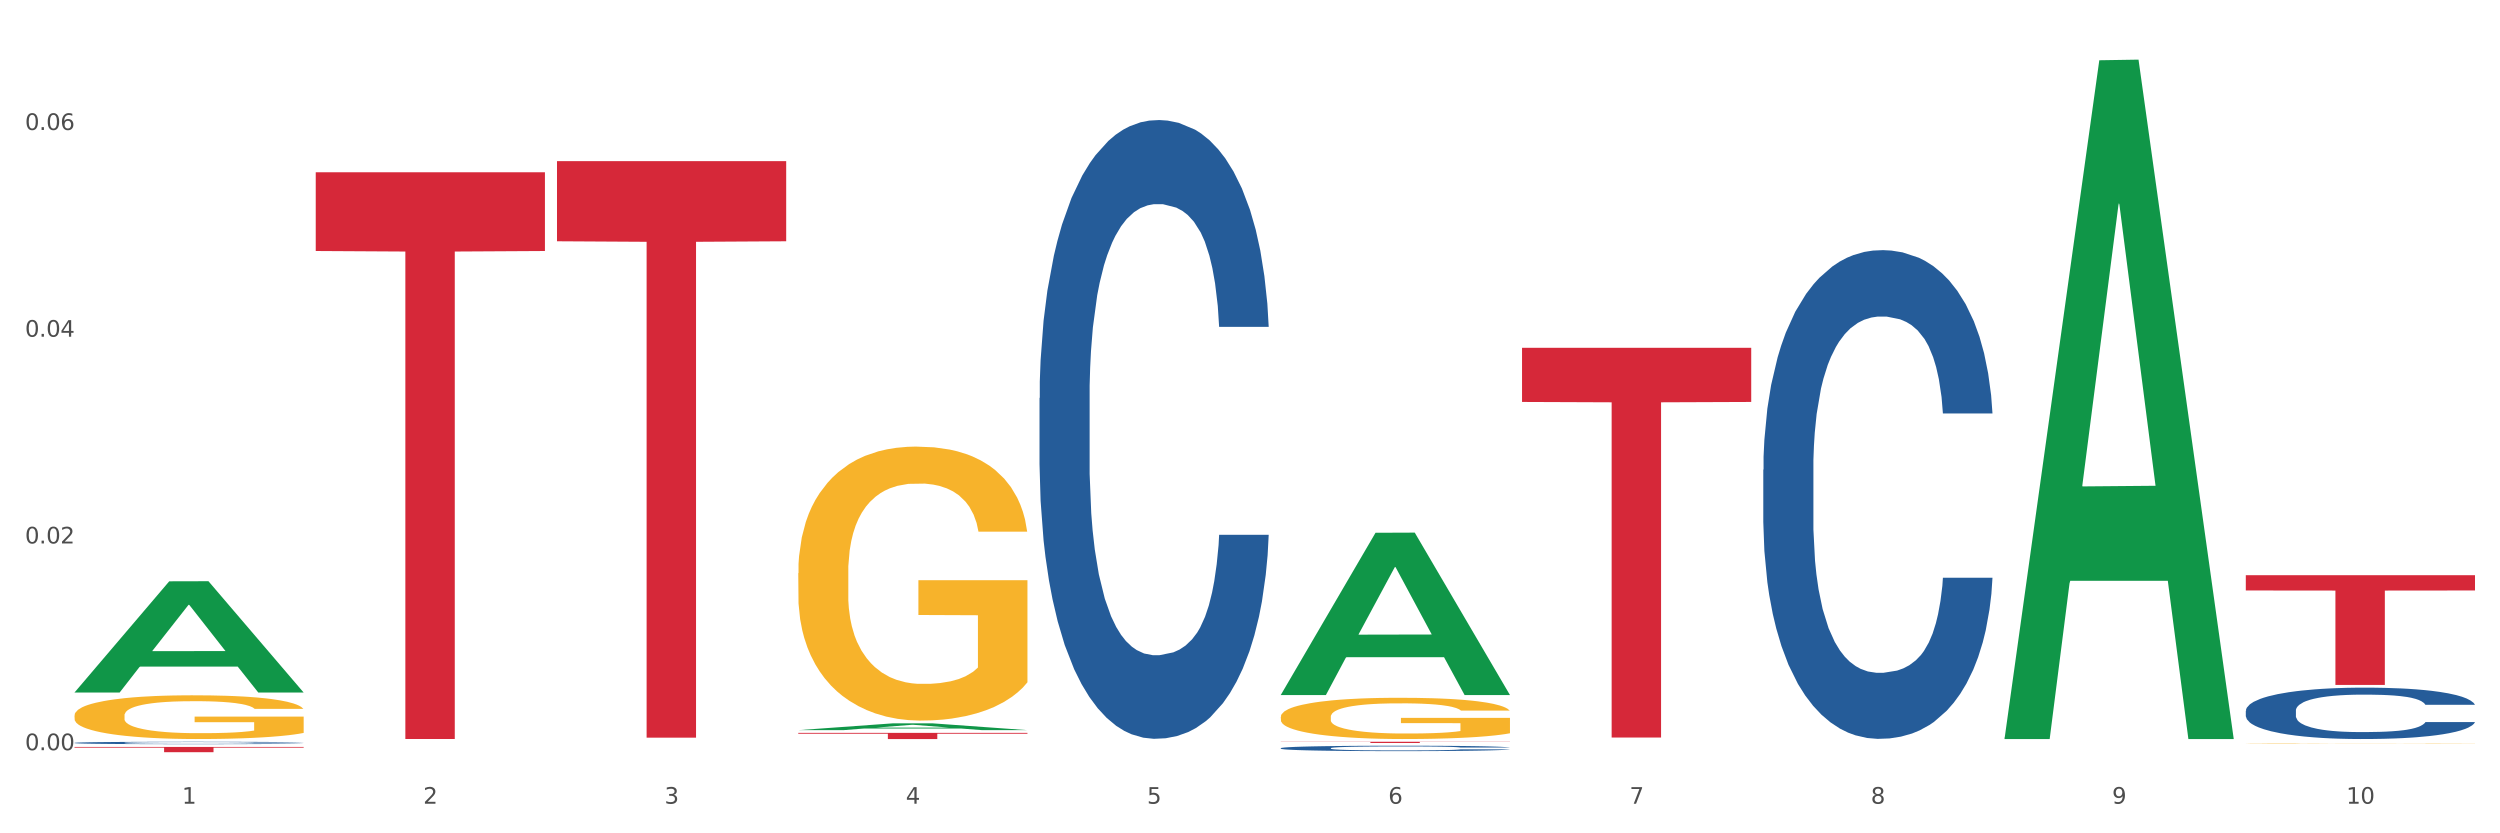 <?xml version="1.0" encoding="utf-8" standalone="no"?>
<!DOCTYPE svg PUBLIC "-//W3C//DTD SVG 1.1//EN"
  "http://www.w3.org/Graphics/SVG/1.1/DTD/svg11.dtd">
<svg xmlns:xlink="http://www.w3.org/1999/xlink" width="1080pt" height="360pt" viewBox="0 0 1080 360" xmlns="http://www.w3.org/2000/svg" version="1.1">
 <rect x="0" y="0" width="1080" height="360" fill="#333333" stroke="none"/>
 <defs>
  <style type="text/css">*{stroke-linejoin: round; stroke-linecap: butt}</style>
 </defs>
 <g id="figure_1">
  <g id="patch_1">
   <path d="M 0 360 
L 1080 360 
L 1080 0 
L 0 0 
z
" style="fill: #ffffff; stroke: #ffffff; stroke-linejoin: miter"/>
  </g>
  <g id="axes_1">
   <g id="matplotlib.axis_1">
    <g id="xtick_1">
     <g id="text_1">
      <!-- 1 -->
      <g style="fill: #4d4d4d" transform="translate(78.627 347.204) scale(0.096 -0.096)">
       <defs>
        <path id="DejaVuSans-31" d="M 794 531 
L 1825 531 
L 1825 4091 
L 703 3866 
L 703 4441 
L 1819 4666 
L 2450 4666 
L 2450 531 
L 3481 531 
L 3481 0 
L 794 0 
L 794 531 
z
" transform="scale(0.016)"/>
       </defs>
       <use xlink:href="#DejaVuSans-31"/>
      </g>
     </g>
    </g>
    <g id="xtick_2">
     <g id="text_2">
      <!-- 2 -->
      <g style="fill: #4d4d4d" transform="translate(182.851 347.204) scale(0.096 -0.096)">
       <defs>
        <path id="DejaVuSans-32" d="M 1228 531 
L 3431 531 
L 3431 0 
L 469 0 
L 469 531 
Q 828 903 1448 1529 
Q 2069 2156 2228 2338 
Q 2531 2678 2651 2914 
Q 2772 3150 2772 3378 
Q 2772 3750 2511 3984 
Q 2250 4219 1831 4219 
Q 1534 4219 1204 4116 
Q 875 4013 500 3803 
L 500 4441 
Q 881 4594 1212 4672 
Q 1544 4750 1819 4750 
Q 2544 4750 2975 4387 
Q 3406 4025 3406 3419 
Q 3406 3131 3298 2873 
Q 3191 2616 2906 2266 
Q 2828 2175 2409 1742 
Q 1991 1309 1228 531 
z
" transform="scale(0.016)"/>
       </defs>
       <use xlink:href="#DejaVuSans-32"/>
      </g>
     </g>
    </g>
    <g id="xtick_3">
     <g id="text_3">
      <!-- 3 -->
      <g style="fill: #4d4d4d" transform="translate(287.074 347.204) scale(0.096 -0.096)">
       <defs>
        <path id="DejaVuSans-33" d="M 2597 2516 
Q 3050 2419 3304 2112 
Q 3559 1806 3559 1356 
Q 3559 666 3084 287 
Q 2609 -91 1734 -91 
Q 1441 -91 1130 -33 
Q 819 25 488 141 
L 488 750 
Q 750 597 1062 519 
Q 1375 441 1716 441 
Q 2309 441 2620 675 
Q 2931 909 2931 1356 
Q 2931 1769 2642 2001 
Q 2353 2234 1838 2234 
L 1294 2234 
L 1294 2753 
L 1863 2753 
Q 2328 2753 2575 2939 
Q 2822 3125 2822 3475 
Q 2822 3834 2567 4026 
Q 2313 4219 1838 4219 
Q 1578 4219 1281 4162 
Q 984 4106 628 3988 
L 628 4550 
Q 988 4650 1302 4700 
Q 1616 4750 1894 4750 
Q 2613 4750 3031 4423 
Q 3450 4097 3450 3541 
Q 3450 3153 3228 2886 
Q 3006 2619 2597 2516 
z
" transform="scale(0.016)"/>
       </defs>
       <use xlink:href="#DejaVuSans-33"/>
      </g>
     </g>
    </g>
    <g id="xtick_4">
     <g id="text_4">
      <!-- 4 -->
      <g style="fill: #4d4d4d" transform="translate(391.298 347.204) scale(0.096 -0.096)">
       <defs>
        <path id="DejaVuSans-34" d="M 2419 4116 
L 825 1625 
L 2419 1625 
L 2419 4116 
z
M 2253 4666 
L 3047 4666 
L 3047 1625 
L 3713 1625 
L 3713 1100 
L 3047 1100 
L 3047 0 
L 2419 0 
L 2419 1100 
L 313 1100 
L 313 1709 
L 2253 4666 
z
" transform="scale(0.016)"/>
       </defs>
       <use xlink:href="#DejaVuSans-34"/>
      </g>
     </g>
    </g>
    <g id="xtick_5">
     <g id="text_5">
      <!-- 5 -->
      <g style="fill: #4d4d4d" transform="translate(495.522 347.204) scale(0.096 -0.096)">
       <defs>
        <path id="DejaVuSans-35" d="M 691 4666 
L 3169 4666 
L 3169 4134 
L 1269 4134 
L 1269 2991 
Q 1406 3038 1543 3061 
Q 1681 3084 1819 3084 
Q 2600 3084 3056 2656 
Q 3513 2228 3513 1497 
Q 3513 744 3044 326 
Q 2575 -91 1722 -91 
Q 1428 -91 1123 -41 
Q 819 9 494 109 
L 494 744 
Q 775 591 1075 516 
Q 1375 441 1709 441 
Q 2250 441 2565 725 
Q 2881 1009 2881 1497 
Q 2881 1984 2565 2268 
Q 2250 2553 1709 2553 
Q 1456 2553 1204 2497 
Q 953 2441 691 2322 
L 691 4666 
z
" transform="scale(0.016)"/>
       </defs>
       <use xlink:href="#DejaVuSans-35"/>
      </g>
     </g>
    </g>
    <g id="xtick_6">
     <g id="text_6">
      <!-- 6 -->
      <g style="fill: #4d4d4d" transform="translate(599.745 347.204) scale(0.096 -0.096)">
       <defs>
        <path id="DejaVuSans-36" d="M 2113 2584 
Q 1688 2584 1439 2293 
Q 1191 2003 1191 1497 
Q 1191 994 1439 701 
Q 1688 409 2113 409 
Q 2538 409 2786 701 
Q 3034 994 3034 1497 
Q 3034 2003 2786 2293 
Q 2538 2584 2113 2584 
z
M 3366 4563 
L 3366 3988 
Q 3128 4100 2886 4159 
Q 2644 4219 2406 4219 
Q 1781 4219 1451 3797 
Q 1122 3375 1075 2522 
Q 1259 2794 1537 2939 
Q 1816 3084 2150 3084 
Q 2853 3084 3261 2657 
Q 3669 2231 3669 1497 
Q 3669 778 3244 343 
Q 2819 -91 2113 -91 
Q 1303 -91 875 529 
Q 447 1150 447 2328 
Q 447 3434 972 4092 
Q 1497 4750 2381 4750 
Q 2619 4750 2861 4703 
Q 3103 4656 3366 4563 
z
" transform="scale(0.016)"/>
       </defs>
       <use xlink:href="#DejaVuSans-36"/>
      </g>
     </g>
    </g>
    <g id="xtick_7">
     <g id="text_7">
      <!-- 7 -->
      <g style="fill: #4d4d4d" transform="translate(703.969 347.204) scale(0.096 -0.096)">
       <defs>
        <path id="DejaVuSans-37" d="M 525 4666 
L 3525 4666 
L 3525 4397 
L 1831 0 
L 1172 0 
L 2766 4134 
L 525 4134 
L 525 4666 
z
" transform="scale(0.016)"/>
       </defs>
       <use xlink:href="#DejaVuSans-37"/>
      </g>
     </g>
    </g>
    <g id="xtick_8">
     <g id="text_8">
      <!-- 8 -->
      <g style="fill: #4d4d4d" transform="translate(808.193 347.204) scale(0.096 -0.096)">
       <defs>
        <path id="DejaVuSans-38" d="M 2034 2216 
Q 1584 2216 1326 1975 
Q 1069 1734 1069 1313 
Q 1069 891 1326 650 
Q 1584 409 2034 409 
Q 2484 409 2743 651 
Q 3003 894 3003 1313 
Q 3003 1734 2745 1975 
Q 2488 2216 2034 2216 
z
M 1403 2484 
Q 997 2584 770 2862 
Q 544 3141 544 3541 
Q 544 4100 942 4425 
Q 1341 4750 2034 4750 
Q 2731 4750 3128 4425 
Q 3525 4100 3525 3541 
Q 3525 3141 3298 2862 
Q 3072 2584 2669 2484 
Q 3125 2378 3379 2068 
Q 3634 1759 3634 1313 
Q 3634 634 3220 271 
Q 2806 -91 2034 -91 
Q 1263 -91 848 271 
Q 434 634 434 1313 
Q 434 1759 690 2068 
Q 947 2378 1403 2484 
z
M 1172 3481 
Q 1172 3119 1398 2916 
Q 1625 2713 2034 2713 
Q 2441 2713 2670 2916 
Q 2900 3119 2900 3481 
Q 2900 3844 2670 4047 
Q 2441 4250 2034 4250 
Q 1625 4250 1398 4047 
Q 1172 3844 1172 3481 
z
" transform="scale(0.016)"/>
       </defs>
       <use xlink:href="#DejaVuSans-38"/>
      </g>
     </g>
    </g>
    <g id="xtick_9">
     <g id="text_9">
      <!-- 9 -->
      <g style="fill: #4d4d4d" transform="translate(912.416 347.204) scale(0.096 -0.096)">
       <defs>
        <path id="DejaVuSans-39" d="M 703 97 
L 703 672 
Q 941 559 1184 500 
Q 1428 441 1663 441 
Q 2288 441 2617 861 
Q 2947 1281 2994 2138 
Q 2813 1869 2534 1725 
Q 2256 1581 1919 1581 
Q 1219 1581 811 2004 
Q 403 2428 403 3163 
Q 403 3881 828 4315 
Q 1253 4750 1959 4750 
Q 2769 4750 3195 4129 
Q 3622 3509 3622 2328 
Q 3622 1225 3098 567 
Q 2575 -91 1691 -91 
Q 1453 -91 1209 -44 
Q 966 3 703 97 
z
M 1959 2075 
Q 2384 2075 2632 2365 
Q 2881 2656 2881 3163 
Q 2881 3666 2632 3958 
Q 2384 4250 1959 4250 
Q 1534 4250 1286 3958 
Q 1038 3666 1038 3163 
Q 1038 2656 1286 2365 
Q 1534 2075 1959 2075 
z
" transform="scale(0.016)"/>
       </defs>
       <use xlink:href="#DejaVuSans-39"/>
      </g>
     </g>
    </g>
    <g id="xtick_10">
     <g id="text_10">
      <!-- 10 -->
      <g style="fill: #4d4d4d" transform="translate(1013.586 347.204) scale(0.096 -0.096)">
       <defs>
        <path id="DejaVuSans-30" d="M 2034 4250 
Q 1547 4250 1301 3770 
Q 1056 3291 1056 2328 
Q 1056 1369 1301 889 
Q 1547 409 2034 409 
Q 2525 409 2770 889 
Q 3016 1369 3016 2328 
Q 3016 3291 2770 3770 
Q 2525 4250 2034 4250 
z
M 2034 4750 
Q 2819 4750 3233 4129 
Q 3647 3509 3647 2328 
Q 3647 1150 3233 529 
Q 2819 -91 2034 -91 
Q 1250 -91 836 529 
Q 422 1150 422 2328 
Q 422 3509 836 4129 
Q 1250 4750 2034 4750 
z
" transform="scale(0.016)"/>
       </defs>
       <use xlink:href="#DejaVuSans-31"/>
       <use xlink:href="#DejaVuSans-30" transform="translate(63.623 0)"/>
      </g>
     </g>
    </g>
    <g id="xtick_11"/>
    <g id="xtick_12"/>
    <g id="xtick_13"/>
    <g id="xtick_14"/>
    <g id="xtick_15"/>
    <g id="xtick_16"/>
    <g id="xtick_17"/>
    <g id="xtick_18"/>
    <g id="xtick_19"/>
   </g>
   <g id="matplotlib.axis_2">
    <g id="ytick_1">
     <g id="text_11">
      <!-- 0.00 -->
      <g style="fill: #4d4d4d" transform="translate(10.8 324.089) scale(0.096 -0.096)">
       <defs>
        <path id="DejaVuSans-2e" d="M 684 794 
L 1344 794 
L 1344 0 
L 684 0 
L 684 794 
z
" transform="scale(0.016)"/>
       </defs>
       <use xlink:href="#DejaVuSans-30"/>
       <use xlink:href="#DejaVuSans-2e" transform="translate(63.623 0)"/>
       <use xlink:href="#DejaVuSans-30" transform="translate(95.41 0)"/>
       <use xlink:href="#DejaVuSans-30" transform="translate(159.033 0)"/>
      </g>
     </g>
    </g>
    <g id="ytick_2">
     <g id="text_12">
      <!-- 0.02 -->
      <g style="fill: #4d4d4d" transform="translate(10.8 234.775) scale(0.096 -0.096)">
       <use xlink:href="#DejaVuSans-30"/>
       <use xlink:href="#DejaVuSans-2e" transform="translate(63.623 0)"/>
       <use xlink:href="#DejaVuSans-30" transform="translate(95.41 0)"/>
       <use xlink:href="#DejaVuSans-32" transform="translate(159.033 0)"/>
      </g>
     </g>
    </g>
    <g id="ytick_3">
     <g id="text_13">
      <!-- 0.04 -->
      <g style="fill: #4d4d4d" transform="translate(10.8 145.46) scale(0.096 -0.096)">
       <use xlink:href="#DejaVuSans-30"/>
       <use xlink:href="#DejaVuSans-2e" transform="translate(63.623 0)"/>
       <use xlink:href="#DejaVuSans-30" transform="translate(95.41 0)"/>
       <use xlink:href="#DejaVuSans-34" transform="translate(159.033 0)"/>
      </g>
     </g>
    </g>
    <g id="ytick_4">
     <g id="text_14">
      <!-- 0.06 -->
      <g style="fill: #4d4d4d" transform="translate(10.8 56.145) scale(0.096 -0.096)">
       <use xlink:href="#DejaVuSans-30"/>
       <use xlink:href="#DejaVuSans-2e" transform="translate(63.623 0)"/>
       <use xlink:href="#DejaVuSans-30" transform="translate(95.41 0)"/>
       <use xlink:href="#DejaVuSans-36" transform="translate(159.033 0)"/>
      </g>
     </g>
    </g>
    <g id="ytick_5"/>
    <g id="ytick_6"/>
    <g id="ytick_7"/>
   </g>
   <g id="PolyCollection_1">
    <path d="M 32.175 299.098 
L 32.277 299.053 
L 73.107 251.126 
L 90.051 251.081 
L 131.187 299.189 
L 111.589 299.189 
L 102.709 287.986 
L 60.552 287.986 
L 60.246 288.167 
L 51.671 299.189 
L 32.175 299.189 
L 32.175 299.098 
L 65.86 281.301 
L 97.401 281.256 
L 81.783 261.335 
L 81.579 261.245 
L 81.375 261.38 
L 65.758 281.256 
L 65.86 281.301 
L 32.175 299.098 
z
" clip-path="url(#p288e149e79)" style="fill: #109648"/>
    <path d="M 553.293 323.199 
L 553.41 323.197 
L 553.41 323.137 
L 553.761 323.056 
L 555.049 322.906 
L 556.687 322.792 
L 559.496 322.659 
L 561.017 322.604 
L 563.007 322.542 
L 567.103 322.441 
L 571.785 322.355 
L 575.062 322.308 
L 577.52 322.278 
L 583.02 322.225 
L 586.18 322.201 
L 589.457 322.182 
L 592.266 322.169 
L 596.948 322.154 
L 600.693 322.148 
L 605.023 322.146 
L 608.651 322.148 
L 613.45 322.156 
L 620.472 322.182 
L 623.164 322.197 
L 626.792 322.223 
L 630.537 322.257 
L 633.58 322.291 
L 637.091 322.34 
L 640.719 322.405 
L 644.23 322.486 
L 646.688 322.561 
L 648.677 322.64 
L 650.433 322.737 
L 651.72 322.841 
L 652.306 322.929 
L 630.888 322.929 
L 630.303 322.85 
L 629.132 322.764 
L 627.962 322.707 
L 626.675 322.659 
L 624.685 322.606 
L 622.929 322.572 
L 620.004 322.531 
L 617.312 322.505 
L 615.088 322.49 
L 612.396 322.477 
L 606.661 322.465 
L 602.565 322.465 
L 599.99 322.469 
L 596.83 322.48 
L 594.139 322.495 
L 590.979 322.52 
L 588.521 322.548 
L 586.063 322.585 
L 584.659 322.61 
L 582.552 322.657 
L 581.148 322.696 
L 579.275 322.762 
L 578.222 322.809 
L 576.349 322.931 
L 575.53 323.021 
L 575.179 323.083 
L 574.945 323.152 
L 574.945 323.486 
L 575.647 323.636 
L 576.232 323.7 
L 577.168 323.773 
L 578.924 323.867 
L 581.499 323.959 
L 584.191 324.026 
L 586.414 324.066 
L 588.521 324.096 
L 590.628 324.12 
L 593.202 324.141 
L 595.309 324.154 
L 598.469 324.167 
L 602.214 324.173 
L 605.14 324.173 
L 611.109 324.163 
L 613.801 324.152 
L 616.375 324.137 
L 619.184 324.113 
L 621.408 324.088 
L 622.695 324.068 
L 624.802 324.028 
L 626.441 323.985 
L 627.845 323.936 
L 628.781 323.893 
L 629.835 323.829 
L 630.654 323.756 
L 630.888 323.717 
L 652.306 323.717 
L 651.837 323.794 
L 651.018 323.869 
L 649.38 323.97 
L 648.092 324.028 
L 646.103 324.098 
L 643.996 324.158 
L 641.07 324.225 
L 638.378 324.274 
L 635.569 324.317 
L 632.526 324.355 
L 627.026 324.409 
L 625.036 324.424 
L 620.823 324.45 
L 617.546 324.465 
L 612.747 324.479 
L 607.832 324.488 
L 602.682 324.49 
L 598.118 324.486 
L 593.085 324.473 
L 589.925 324.46 
L 586.414 324.441 
L 582.318 324.411 
L 578.456 324.375 
L 574.828 324.332 
L 571.434 324.283 
L 568.274 324.227 
L 564.177 324.135 
L 561.135 324.045 
L 558.911 323.961 
L 557.389 323.891 
L 555.868 323.801 
L 555.049 323.739 
L 553.761 323.589 
L 553.293 323.45 
L 553.293 323.199 
z
" clip-path="url(#p288e149e79)" style="fill: #255c99"/>
    <path d="M 761.74 202.923 
L 761.857 202.73 
L 761.857 197.331 
L 762.208 190.004 
L 763.496 176.507 
L 765.134 166.287 
L 767.943 154.332 
L 769.465 149.319 
L 771.454 143.727 
L 775.551 134.664 
L 780.232 126.951 
L 783.509 122.709 
L 785.967 120.01 
L 791.467 115.189 
L 794.627 113.068 
L 797.904 111.333 
L 800.713 110.176 
L 805.395 108.826 
L 809.14 108.248 
L 813.47 108.055 
L 817.098 108.248 
L 821.897 109.019 
L 828.919 111.333 
L 831.611 112.683 
L 835.239 114.997 
L 838.984 118.082 
L 842.027 121.167 
L 845.538 125.602 
L 849.166 131.386 
L 852.677 138.714 
L 855.135 145.462 
L 857.125 152.597 
L 858.88 161.274 
L 860.168 170.722 
L 860.753 178.628 
L 839.335 178.628 
L 838.75 171.493 
L 837.58 163.78 
L 836.409 158.574 
L 835.122 154.332 
L 833.132 149.512 
L 831.377 146.426 
L 828.451 142.763 
L 825.759 140.449 
L 823.535 139.099 
L 820.843 137.942 
L 815.109 136.785 
L 811.012 136.785 
L 808.438 137.171 
L 805.278 138.135 
L 802.586 139.485 
L 799.426 141.799 
L 796.968 144.305 
L 794.51 147.583 
L 793.106 149.897 
L 790.999 154.139 
L 789.595 157.61 
L 787.722 163.588 
L 786.669 167.83 
L 784.796 178.82 
L 783.977 186.919 
L 783.626 192.511 
L 783.392 198.681 
L 783.392 228.761 
L 784.094 242.259 
L 784.679 248.043 
L 785.616 254.599 
L 787.371 263.083 
L 789.946 271.375 
L 792.638 277.352 
L 794.862 281.016 
L 796.968 283.715 
L 799.075 285.836 
L 801.65 287.765 
L 803.756 288.922 
L 806.916 290.078 
L 810.661 290.657 
L 813.587 290.657 
L 819.556 289.693 
L 822.248 288.729 
L 824.823 287.379 
L 827.632 285.258 
L 829.855 282.944 
L 831.143 281.209 
L 833.249 277.545 
L 834.888 273.689 
L 836.292 269.254 
L 837.229 265.397 
L 838.282 259.613 
L 839.101 253.057 
L 839.335 249.586 
L 860.753 249.586 
L 860.285 256.528 
L 859.465 263.276 
L 857.827 272.339 
L 856.539 277.545 
L 854.55 283.908 
L 852.443 289.307 
L 849.517 295.285 
L 846.825 299.72 
L 844.017 303.576 
L 840.974 307.047 
L 835.473 311.867 
L 833.483 313.217 
L 829.27 315.531 
L 825.993 316.881 
L 821.195 318.23 
L 816.279 319.002 
L 811.13 319.195 
L 806.565 318.809 
L 801.533 317.652 
L 798.373 316.495 
L 794.862 314.76 
L 790.765 312.06 
L 786.903 308.782 
L 783.275 304.926 
L 779.881 300.491 
L 776.721 295.477 
L 772.625 287.186 
L 769.582 279.088 
L 767.358 271.568 
L 765.837 265.205 
L 764.315 257.106 
L 763.496 251.514 
L 762.208 238.017 
L 761.74 225.483 
L 761.74 202.923 
z
" clip-path="url(#p288e149e79)" style="fill: #255c99"/>
    <path d="M 970.188 307.038 
L 970.305 307.018 
L 970.305 306.45 
L 970.656 305.679 
L 971.943 304.26 
L 973.582 303.186 
L 976.39 301.929 
L 977.912 301.402 
L 979.902 300.814 
L 983.998 299.861 
L 988.679 299.05 
L 991.956 298.604 
L 994.414 298.32 
L 999.915 297.813 
L 1003.075 297.59 
L 1006.352 297.407 
L 1009.161 297.286 
L 1013.842 297.144 
L 1017.587 297.083 
L 1021.917 297.063 
L 1025.546 297.083 
L 1030.344 297.164 
L 1037.366 297.407 
L 1040.058 297.549 
L 1043.686 297.793 
L 1047.431 298.117 
L 1050.474 298.441 
L 1053.985 298.908 
L 1057.613 299.516 
L 1061.125 300.286 
L 1063.582 300.996 
L 1065.572 301.746 
L 1067.327 302.659 
L 1068.615 303.652 
L 1069.2 304.483 
L 1047.782 304.483 
L 1047.197 303.733 
L 1046.027 302.922 
L 1044.857 302.375 
L 1043.569 301.929 
L 1041.58 301.422 
L 1039.824 301.097 
L 1036.898 300.712 
L 1034.206 300.469 
L 1031.983 300.327 
L 1029.291 300.205 
L 1023.556 300.084 
L 1019.46 300.084 
L 1016.885 300.124 
L 1013.725 300.226 
L 1011.033 300.368 
L 1007.873 300.611 
L 1005.415 300.874 
L 1002.958 301.219 
L 1001.553 301.462 
L 999.447 301.908 
L 998.042 302.273 
L 996.17 302.902 
L 995.116 303.348 
L 993.244 304.504 
L 992.424 305.355 
L 992.073 305.943 
L 991.839 306.592 
L 991.839 309.755 
L 992.541 311.174 
L 993.127 311.782 
L 994.063 312.471 
L 995.818 313.364 
L 998.393 314.235 
L 1001.085 314.864 
L 1003.309 315.249 
L 1005.415 315.533 
L 1007.522 315.756 
L 1010.097 315.959 
L 1012.203 316.08 
L 1015.363 316.202 
L 1019.109 316.263 
L 1022.035 316.263 
L 1028.003 316.161 
L 1030.695 316.06 
L 1033.27 315.918 
L 1036.079 315.695 
L 1038.303 315.452 
L 1039.59 315.269 
L 1041.697 314.884 
L 1043.335 314.479 
L 1044.739 314.012 
L 1045.676 313.607 
L 1046.729 312.999 
L 1047.548 312.309 
L 1047.782 311.944 
L 1069.2 311.944 
L 1068.732 312.674 
L 1067.913 313.384 
L 1066.274 314.337 
L 1064.987 314.884 
L 1062.997 315.553 
L 1060.89 316.121 
L 1057.965 316.749 
L 1055.273 317.216 
L 1052.464 317.621 
L 1049.421 317.986 
L 1043.92 318.493 
L 1041.931 318.635 
L 1037.717 318.878 
L 1034.44 319.02 
L 1029.642 319.162 
L 1024.726 319.243 
L 1019.577 319.263 
L 1015.012 319.223 
L 1009.98 319.101 
L 1006.82 318.98 
L 1003.309 318.797 
L 999.212 318.513 
L 995.35 318.169 
L 991.722 317.763 
L 988.328 317.297 
L 985.168 316.77 
L 981.072 315.898 
L 978.029 315.046 
L 975.805 314.256 
L 974.284 313.587 
L 972.762 312.735 
L 971.943 312.147 
L 970.656 310.728 
L 970.188 309.41 
L 970.188 307.038 
z
" clip-path="url(#p288e149e79)" style="fill: #255c99"/>
    <path d="M 32.175 309.099 
L 32.292 309.082 
L 32.292 308.461 
L 32.526 307.926 
L 33.695 306.632 
L 35.448 305.562 
L 36.734 304.992 
L 38.02 304.526 
L 39.54 304.06 
L 41.41 303.577 
L 44.8 302.87 
L 46.904 302.507 
L 49.476 302.128 
L 54.152 301.575 
L 57.542 301.265 
L 61.049 301.006 
L 66.777 300.695 
L 70.517 300.557 
L 74.492 300.454 
L 79.285 300.385 
L 82.909 300.367 
L 90.858 300.419 
L 97.638 300.575 
L 100.911 300.695 
L 105.119 300.902 
L 107.34 301.041 
L 110.964 301.317 
L 114.705 301.679 
L 117.277 301.99 
L 121.134 302.576 
L 124.057 303.163 
L 126.745 303.888 
L 128.148 304.388 
L 129.2 304.854 
L 130.135 305.389 
L 131.071 306.235 
L 110.029 306.235 
L 109.211 305.631 
L 107.925 305.061 
L 106.054 304.509 
L 104.418 304.164 
L 101.612 303.733 
L 99.041 303.456 
L 96.352 303.249 
L 93.079 303.077 
L 90.507 302.99 
L 86.883 302.921 
L 79.752 302.939 
L 74.96 303.077 
L 71.686 303.249 
L 69.582 303.405 
L 67.712 303.577 
L 65.608 303.819 
L 63.153 304.181 
L 61.399 304.509 
L 59.646 304.923 
L 58.243 305.337 
L 56.957 305.821 
L 55.905 306.338 
L 55.087 306.873 
L 54.386 307.529 
L 53.801 308.616 
L 53.801 310.98 
L 54.035 311.515 
L 54.619 312.223 
L 55.321 312.758 
L 56.49 313.396 
L 57.542 313.828 
L 59.529 314.449 
L 61.75 314.967 
L 63.504 315.294 
L 65.257 315.571 
L 68.296 315.95 
L 71.686 316.261 
L 74.609 316.451 
L 78.583 316.623 
L 81.272 316.692 
L 83.61 316.727 
L 89.338 316.727 
L 93.429 316.675 
L 97.988 316.554 
L 101.495 316.399 
L 104.418 316.209 
L 107.691 315.898 
L 109.795 315.605 
L 109.795 311.998 
L 84.078 311.981 
L 84.078 309.583 
L 131.187 309.583 
L 131.187 316.623 
L 129.2 316.986 
L 126.979 317.313 
L 124.641 317.607 
L 121.134 317.969 
L 116.926 318.314 
L 113.185 318.556 
L 109.211 318.763 
L 104.535 318.953 
L 98.456 319.125 
L 94.715 319.194 
L 90.039 319.246 
L 84.545 319.263 
L 79.752 319.229 
L 75.076 319.143 
L 70.167 318.987 
L 65.374 318.763 
L 61.75 318.539 
L 58.126 318.263 
L 54.269 317.9 
L 51.229 317.555 
L 48.891 317.244 
L 46.32 316.848 
L 43.514 316.33 
L 41.41 315.864 
L 39.54 315.381 
L 37.552 314.759 
L 36.15 314.225 
L 34.747 313.552 
L 33.928 313.051 
L 32.993 312.275 
L 32.292 311.187 
L 32.175 309.099 
z
" clip-path="url(#p288e149e79)" style="fill: #f7b32b"/>
    <path d="M 449.069 171.962 
L 449.187 171.718 
L 449.187 164.883 
L 449.538 155.606 
L 450.825 138.517 
L 452.464 125.578 
L 455.272 110.442 
L 456.794 104.095 
L 458.783 97.015 
L 462.88 85.541 
L 467.561 75.776 
L 470.838 70.405 
L 473.296 66.988 
L 478.797 60.884 
L 481.957 58.199 
L 485.234 56.002 
L 488.042 54.537 
L 492.724 52.828 
L 496.469 52.096 
L 500.799 51.852 
L 504.427 52.096 
L 509.226 53.072 
L 516.248 56.002 
L 518.94 57.711 
L 522.568 60.64 
L 526.313 64.546 
L 529.356 68.452 
L 532.867 74.067 
L 536.495 81.391 
L 540.006 90.668 
L 542.464 99.212 
L 544.454 108.245 
L 546.209 119.231 
L 547.497 131.193 
L 548.082 141.202 
L 526.664 141.202 
L 526.079 132.17 
L 524.909 122.405 
L 523.738 115.813 
L 522.451 110.442 
L 520.461 104.339 
L 518.706 100.433 
L 515.78 95.795 
L 513.088 92.865 
L 510.864 91.156 
L 508.173 89.691 
L 502.438 88.227 
L 498.342 88.227 
L 495.767 88.715 
L 492.607 89.936 
L 489.915 91.644 
L 486.755 94.574 
L 484.297 97.748 
L 481.84 101.898 
L 480.435 104.827 
L 478.328 110.198 
L 476.924 114.592 
L 475.051 122.16 
L 473.998 127.531 
L 472.126 141.446 
L 471.306 151.7 
L 470.955 158.78 
L 470.721 166.592 
L 470.721 204.675 
L 471.423 221.764 
L 472.009 229.088 
L 472.945 237.389 
L 474.7 248.13 
L 477.275 258.628 
L 479.967 266.196 
L 482.191 270.834 
L 484.297 274.252 
L 486.404 276.937 
L 488.979 279.379 
L 491.085 280.843 
L 494.245 282.308 
L 497.991 283.04 
L 500.916 283.04 
L 506.885 281.82 
L 509.577 280.599 
L 512.152 278.89 
L 514.961 276.205 
L 517.184 273.275 
L 518.472 271.078 
L 520.578 266.44 
L 522.217 261.557 
L 523.621 255.942 
L 524.558 251.06 
L 525.611 243.736 
L 526.43 235.436 
L 526.664 231.041 
L 548.082 231.041 
L 547.614 239.83 
L 546.795 248.374 
L 545.156 259.848 
L 543.869 266.44 
L 541.879 274.496 
L 539.772 281.332 
L 536.846 288.899 
L 534.155 294.514 
L 531.346 299.397 
L 528.303 303.791 
L 522.802 309.894 
L 520.813 311.603 
L 516.599 314.533 
L 513.322 316.242 
L 508.524 317.951 
L 503.608 318.927 
L 498.459 319.171 
L 493.894 318.683 
L 488.862 317.218 
L 485.702 315.754 
L 482.191 313.556 
L 478.094 310.139 
L 474.232 305.988 
L 470.604 301.106 
L 467.21 295.491 
L 464.05 289.144 
L 459.954 278.646 
L 456.911 268.393 
L 454.687 258.872 
L 453.166 250.816 
L 451.644 240.562 
L 450.825 233.483 
L 449.538 216.394 
L 449.069 200.525 
L 449.069 171.962 
z
" clip-path="url(#p288e149e79)" style="fill: #255c99"/>
    <path d="M 970.188 248.496 
L 1069.2 248.496 
L 1069.2 255.082 
L 1030.252 255.126 
L 1030.252 295.884 
L 1008.901 295.884 
L 1008.901 255.126 
L 970.188 255.082 
L 970.188 248.541 
L 970.188 248.496 
z
" clip-path="url(#p288e149e79)" style="fill: #d62839"/>
    <path d="M 657.517 150.241 
L 756.529 150.241 
L 756.529 173.64 
L 717.581 173.798 
L 717.581 318.619 
L 696.23 318.619 
L 696.23 173.798 
L 657.517 173.64 
L 657.517 150.399 
L 657.517 150.241 
z
" clip-path="url(#p288e149e79)" style="fill: #d62839"/>
    <path d="M 553.293 320.442 
L 652.306 320.442 
L 652.306 320.515 
L 613.358 320.516 
L 613.358 320.967 
L 592.006 320.967 
L 592.006 320.516 
L 553.293 320.515 
L 553.293 320.443 
L 553.293 320.442 
z
" clip-path="url(#p288e149e79)" style="fill: #d62839"/>
    <path d="M 344.846 316.604 
L 443.858 316.604 
L 443.858 316.973 
L 404.91 316.976 
L 404.91 319.263 
L 383.559 319.263 
L 383.559 316.976 
L 344.846 316.973 
L 344.846 316.606 
L 344.846 316.604 
z
" clip-path="url(#p288e149e79)" style="fill: #d62839"/>
    <path d="M 240.622 69.617 
L 339.635 69.617 
L 339.635 104.229 
L 300.687 104.462 
L 300.687 318.68 
L 279.336 318.68 
L 279.336 104.462 
L 240.622 104.229 
L 240.622 69.851 
L 240.622 69.617 
z
" clip-path="url(#p288e149e79)" style="fill: #d62839"/>
    <path d="M 136.399 74.411 
L 235.411 74.411 
L 235.411 108.434 
L 196.463 108.664 
L 196.463 319.242 
L 175.112 319.242 
L 175.112 108.664 
L 136.399 108.434 
L 136.399 74.641 
L 136.399 74.411 
z
" clip-path="url(#p288e149e79)" style="fill: #d62839"/>
    <path d="M 32.175 322.67 
L 131.187 322.67 
L 131.187 322.987 
L 92.239 322.989 
L 92.239 324.95 
L 70.888 324.95 
L 70.888 322.989 
L 32.175 322.987 
L 32.175 322.672 
L 32.175 322.67 
z
" clip-path="url(#p288e149e79)" style="fill: #d62839"/>
    <path d="M 32.175 320.913 
L 32.292 320.912 
L 32.292 320.886 
L 32.643 320.849 
L 33.931 320.782 
L 35.569 320.731 
L 38.378 320.672 
L 39.899 320.647 
L 41.889 320.619 
L 45.985 320.574 
L 50.667 320.536 
L 53.944 320.515 
L 56.401 320.502 
L 61.902 320.478 
L 65.062 320.467 
L 68.339 320.458 
L 71.148 320.453 
L 75.829 320.446 
L 79.575 320.443 
L 83.905 320.442 
L 87.533 320.443 
L 92.331 320.447 
L 99.354 320.458 
L 102.045 320.465 
L 105.674 320.477 
L 109.419 320.492 
L 112.462 320.507 
L 115.973 320.529 
L 119.601 320.558 
L 123.112 320.594 
L 125.57 320.628 
L 127.559 320.663 
L 129.315 320.707 
L 130.602 320.753 
L 131.187 320.793 
L 109.77 320.793 
L 109.185 320.757 
L 108.014 320.719 
L 106.844 320.693 
L 105.557 320.672 
L 103.567 320.648 
L 101.811 320.633 
L 98.886 320.615 
L 96.194 320.603 
L 93.97 320.596 
L 91.278 320.591 
L 85.543 320.585 
L 81.447 320.585 
L 78.872 320.587 
L 75.712 320.592 
L 73.021 320.598 
L 69.861 320.61 
L 67.403 320.622 
L 64.945 320.639 
L 63.541 320.65 
L 61.434 320.671 
L 60.03 320.688 
L 58.157 320.718 
L 57.104 320.739 
L 55.231 320.794 
L 54.412 320.834 
L 54.061 320.862 
L 53.827 320.892 
L 53.827 321.042 
L 54.529 321.109 
L 55.114 321.138 
L 56.05 321.17 
L 57.806 321.212 
L 60.381 321.254 
L 63.072 321.283 
L 65.296 321.301 
L 67.403 321.315 
L 69.509 321.325 
L 72.084 321.335 
L 74.191 321.341 
L 77.351 321.346 
L 81.096 321.349 
L 84.022 321.349 
L 89.991 321.345 
L 92.683 321.34 
L 95.257 321.333 
L 98.066 321.322 
L 100.29 321.311 
L 101.577 321.302 
L 103.684 321.284 
L 105.322 321.265 
L 106.727 321.243 
L 107.663 321.224 
L 108.717 321.195 
L 109.536 321.163 
L 109.77 321.145 
L 131.187 321.145 
L 130.719 321.18 
L 129.9 321.213 
L 128.262 321.258 
L 126.974 321.284 
L 124.985 321.316 
L 122.878 321.343 
L 119.952 321.372 
L 117.26 321.394 
L 114.451 321.413 
L 111.408 321.431 
L 105.908 321.455 
L 103.918 321.461 
L 99.705 321.473 
L 96.428 321.48 
L 91.629 321.486 
L 86.714 321.49 
L 81.564 321.491 
L 77 321.489 
L 71.967 321.483 
L 68.807 321.478 
L 65.296 321.469 
L 61.2 321.456 
L 57.338 321.439 
L 53.71 321.42 
L 50.316 321.398 
L 47.156 321.373 
L 43.059 321.332 
L 40.016 321.292 
L 37.793 321.254 
L 36.271 321.223 
L 34.75 321.183 
L 33.931 321.155 
L 32.643 321.088 
L 32.175 321.026 
L 32.175 320.913 
z
" clip-path="url(#p288e149e79)" style="fill: #255c99"/>
    <path d="M 344.846 315.419 
L 344.948 315.417 
L 385.778 312.477 
L 402.722 312.474 
L 443.858 315.425 
L 424.26 315.425 
L 415.379 314.738 
L 373.223 314.738 
L 372.916 314.749 
L 364.342 315.425 
L 344.846 315.425 
L 344.846 315.419 
L 378.53 314.328 
L 410.072 314.325 
L 394.454 313.103 
L 394.25 313.098 
L 394.046 313.106 
L 378.428 314.325 
L 378.53 314.328 
L 344.846 315.419 
z
" clip-path="url(#p288e149e79)" style="fill: #109648"/>
    <path d="M 553.293 300.129 
L 553.395 300.063 
L 594.225 230.155 
L 611.169 230.089 
L 652.306 300.261 
L 632.707 300.261 
L 623.827 283.92 
L 581.67 283.92 
L 581.364 284.184 
L 572.789 300.261 
L 553.293 300.261 
L 553.293 300.129 
L 586.978 274.169 
L 618.519 274.103 
L 602.901 245.046 
L 602.697 244.914 
L 602.493 245.112 
L 586.876 274.103 
L 586.978 274.169 
L 553.293 300.129 
z
" clip-path="url(#p288e149e79)" style="fill: #109648"/>
    <path d="M 865.964 318.712 
L 866.066 318.437 
L 906.896 26.035 
L 923.84 25.759 
L 964.976 319.263 
L 945.378 319.263 
L 936.498 250.917 
L 894.341 250.917 
L 894.034 252.019 
L 885.46 319.263 
L 865.964 319.263 
L 865.964 318.712 
L 899.649 210.13 
L 931.19 209.854 
L 915.572 88.319 
L 915.368 87.767 
L 915.164 88.594 
L 899.547 209.854 
L 899.649 210.13 
L 865.964 318.712 
z
" clip-path="url(#p288e149e79)" style="fill: #109648"/>
    <path d="M 970.188 321.246 
L 970.304 321.246 
L 970.304 321.24 
L 970.538 321.235 
L 971.707 321.222 
L 973.461 321.212 
L 974.747 321.206 
L 976.032 321.201 
L 977.552 321.197 
L 979.422 321.192 
L 982.813 321.185 
L 984.917 321.182 
L 987.488 321.178 
L 992.164 321.173 
L 995.554 321.17 
L 999.061 321.167 
L 1004.789 321.164 
L 1008.53 321.163 
L 1012.505 321.162 
L 1017.297 321.161 
L 1020.921 321.161 
L 1028.87 321.161 
L 1035.65 321.163 
L 1038.923 321.164 
L 1043.132 321.166 
L 1045.353 321.167 
L 1048.977 321.17 
L 1052.717 321.174 
L 1055.289 321.177 
L 1059.147 321.182 
L 1062.069 321.188 
L 1064.758 321.195 
L 1066.161 321.2 
L 1067.213 321.205 
L 1068.148 321.21 
L 1069.083 321.218 
L 1048.041 321.218 
L 1047.223 321.212 
L 1045.937 321.207 
L 1044.067 321.201 
L 1042.43 321.198 
L 1039.625 321.194 
L 1037.053 321.191 
L 1034.364 321.189 
L 1031.091 321.187 
L 1028.52 321.186 
L 1024.896 321.186 
L 1017.765 321.186 
L 1012.972 321.187 
L 1009.699 321.189 
L 1007.595 321.19 
L 1005.724 321.192 
L 1003.62 321.194 
L 1001.165 321.198 
L 999.412 321.201 
L 997.659 321.205 
L 996.256 321.209 
L 994.97 321.214 
L 993.918 321.219 
L 993.1 321.224 
L 992.398 321.231 
L 991.814 321.241 
L 991.814 321.265 
L 992.047 321.27 
L 992.632 321.277 
L 993.333 321.282 
L 994.502 321.288 
L 995.554 321.292 
L 997.542 321.298 
L 999.763 321.303 
L 1001.516 321.307 
L 1003.27 321.309 
L 1006.309 321.313 
L 1009.699 321.316 
L 1012.621 321.318 
L 1016.596 321.32 
L 1019.285 321.32 
L 1021.623 321.321 
L 1027.351 321.321 
L 1031.442 321.32 
L 1036.001 321.319 
L 1039.508 321.317 
L 1042.43 321.316 
L 1045.704 321.313 
L 1047.808 321.31 
L 1047.808 321.274 
L 1022.09 321.274 
L 1022.09 321.251 
L 1069.2 321.251 
L 1069.2 321.32 
L 1067.213 321.323 
L 1064.992 321.326 
L 1062.654 321.329 
L 1059.147 321.333 
L 1054.938 321.336 
L 1051.198 321.339 
L 1047.223 321.341 
L 1042.547 321.342 
L 1036.469 321.344 
L 1032.728 321.345 
L 1028.052 321.345 
L 1022.558 321.346 
L 1017.765 321.345 
L 1013.089 321.344 
L 1008.179 321.343 
L 1003.387 321.341 
L 999.763 321.338 
L 996.139 321.336 
L 992.281 321.332 
L 989.242 321.329 
L 986.904 321.326 
L 984.332 321.322 
L 981.527 321.317 
L 979.422 321.312 
L 977.552 321.308 
L 975.565 321.301 
L 974.162 321.296 
L 972.759 321.29 
L 971.941 321.285 
L 971.006 321.277 
L 970.304 321.267 
L 970.188 321.246 
z
" clip-path="url(#p288e149e79)" style="fill: #f7b32b"/>
    <path d="M 553.293 309.676 
L 553.41 309.66 
L 553.41 309.074 
L 553.644 308.569 
L 554.813 307.348 
L 556.566 306.339 
L 557.852 305.802 
L 559.138 305.362 
L 560.658 304.923 
L 562.528 304.467 
L 565.918 303.8 
L 568.022 303.458 
L 570.594 303.1 
L 575.27 302.579 
L 578.66 302.286 
L 582.167 302.042 
L 587.895 301.749 
L 591.636 301.618 
L 595.61 301.521 
L 600.403 301.456 
L 604.027 301.439 
L 611.976 301.488 
L 618.756 301.635 
L 622.029 301.749 
L 626.237 301.944 
L 628.458 302.074 
L 632.082 302.335 
L 635.823 302.677 
L 638.395 302.97 
L 642.252 303.523 
L 645.175 304.076 
L 647.863 304.76 
L 649.266 305.232 
L 650.318 305.672 
L 651.253 306.176 
L 652.189 306.974 
L 631.147 306.974 
L 630.329 306.404 
L 629.043 305.867 
L 627.173 305.346 
L 625.536 305.021 
L 622.73 304.614 
L 620.159 304.353 
L 617.47 304.158 
L 614.197 303.995 
L 611.625 303.914 
L 608.001 303.849 
L 600.87 303.865 
L 596.078 303.995 
L 592.805 304.158 
L 590.7 304.304 
L 588.83 304.467 
L 586.726 304.695 
L 584.271 305.037 
L 582.518 305.346 
L 580.764 305.737 
L 579.361 306.127 
L 578.075 306.583 
L 577.023 307.071 
L 576.205 307.576 
L 575.504 308.195 
L 574.919 309.22 
L 574.919 311.45 
L 575.153 311.955 
L 575.737 312.622 
L 576.439 313.127 
L 577.608 313.729 
L 578.66 314.136 
L 580.647 314.722 
L 582.868 315.21 
L 584.622 315.52 
L 586.375 315.78 
L 589.415 316.138 
L 592.805 316.431 
L 595.727 316.61 
L 599.702 316.773 
L 602.39 316.838 
L 604.728 316.871 
L 610.456 316.871 
L 614.548 316.822 
L 619.107 316.708 
L 622.613 316.561 
L 625.536 316.382 
L 628.809 316.089 
L 630.913 315.813 
L 630.913 312.411 
L 605.196 312.394 
L 605.196 310.132 
L 652.306 310.132 
L 652.306 316.773 
L 650.318 317.115 
L 648.097 317.424 
L 645.759 317.701 
L 642.252 318.043 
L 638.044 318.368 
L 634.303 318.596 
L 630.329 318.791 
L 625.653 318.97 
L 619.574 319.133 
L 615.833 319.198 
L 611.158 319.247 
L 605.663 319.263 
L 600.87 319.231 
L 596.195 319.149 
L 591.285 319.003 
L 586.492 318.791 
L 582.868 318.58 
L 579.244 318.319 
L 575.387 317.978 
L 572.347 317.652 
L 570.009 317.359 
L 567.438 316.985 
L 564.632 316.496 
L 562.528 316.057 
L 560.658 315.601 
L 558.67 315.015 
L 557.268 314.51 
L 555.865 313.876 
L 555.047 313.403 
L 554.111 312.671 
L 553.41 311.646 
L 553.293 309.676 
z
" clip-path="url(#p288e149e79)" style="fill: #f7b32b"/>
    <path d="M 344.846 247.622 
L 344.963 247.514 
L 344.963 243.622 
L 345.197 240.271 
L 346.366 232.163 
L 348.119 225.46 
L 349.405 221.893 
L 350.691 218.974 
L 352.21 216.055 
L 354.081 213.028 
L 357.471 208.596 
L 359.575 206.326 
L 362.147 203.947 
L 366.823 200.488 
L 370.213 198.542 
L 373.72 196.921 
L 379.448 194.975 
L 383.188 194.11 
L 387.163 193.461 
L 391.956 193.029 
L 395.579 192.921 
L 403.529 193.245 
L 410.309 194.218 
L 413.582 194.975 
L 417.79 196.272 
L 420.011 197.137 
L 423.635 198.866 
L 427.376 201.137 
L 429.947 203.083 
L 433.805 206.758 
L 436.728 210.434 
L 439.416 214.974 
L 440.819 218.109 
L 441.871 221.028 
L 442.806 224.379 
L 443.741 229.676 
L 422.7 229.676 
L 421.882 225.893 
L 420.596 222.325 
L 418.725 218.866 
L 417.089 216.704 
L 414.283 214.001 
L 411.711 212.271 
L 409.023 210.974 
L 405.75 209.893 
L 403.178 209.353 
L 399.554 208.92 
L 392.423 209.028 
L 387.63 209.893 
L 384.357 210.974 
L 382.253 211.947 
L 380.383 213.028 
L 378.279 214.542 
L 375.824 216.812 
L 374.07 218.866 
L 372.317 221.46 
L 370.914 224.055 
L 369.628 227.082 
L 368.576 230.325 
L 367.758 233.676 
L 367.056 237.784 
L 366.472 244.595 
L 366.472 259.405 
L 366.706 262.757 
L 367.29 267.189 
L 367.992 270.54 
L 369.161 274.54 
L 370.213 277.243 
L 372.2 281.134 
L 374.421 284.378 
L 376.174 286.432 
L 377.928 288.161 
L 380.967 290.54 
L 384.357 292.485 
L 387.28 293.675 
L 391.254 294.756 
L 393.943 295.188 
L 396.281 295.404 
L 402.009 295.404 
L 406.1 295.08 
L 410.659 294.323 
L 414.166 293.35 
L 417.089 292.161 
L 420.362 290.215 
L 422.466 288.377 
L 422.466 265.784 
L 396.748 265.675 
L 396.748 250.649 
L 443.858 250.649 
L 443.858 294.756 
L 441.871 297.026 
L 439.65 299.08 
L 437.312 300.918 
L 433.805 303.188 
L 429.597 305.35 
L 425.856 306.863 
L 421.882 308.161 
L 417.206 309.35 
L 411.127 310.431 
L 407.386 310.863 
L 402.71 311.188 
L 397.216 311.296 
L 392.423 311.08 
L 387.747 310.539 
L 382.838 309.566 
L 378.045 308.161 
L 374.421 306.755 
L 370.797 305.026 
L 366.94 302.755 
L 363.9 300.593 
L 361.562 298.647 
L 358.99 296.161 
L 356.185 292.918 
L 354.081 289.999 
L 352.21 286.972 
L 350.223 283.08 
L 348.82 279.729 
L 347.418 275.513 
L 346.599 272.378 
L 345.664 267.513 
L 344.963 260.703 
L 344.846 247.622 
z
" clip-path="url(#p288e149e79)" style="fill: #f7b32b"/>
   </g>
  </g>
 </g>
 <defs>
  <clipPath id="p288e149e79">
   <rect x="32.175" y="10.8" width="1037.025" height="329.109"/>
  </clipPath>
 </defs>
</svg>
